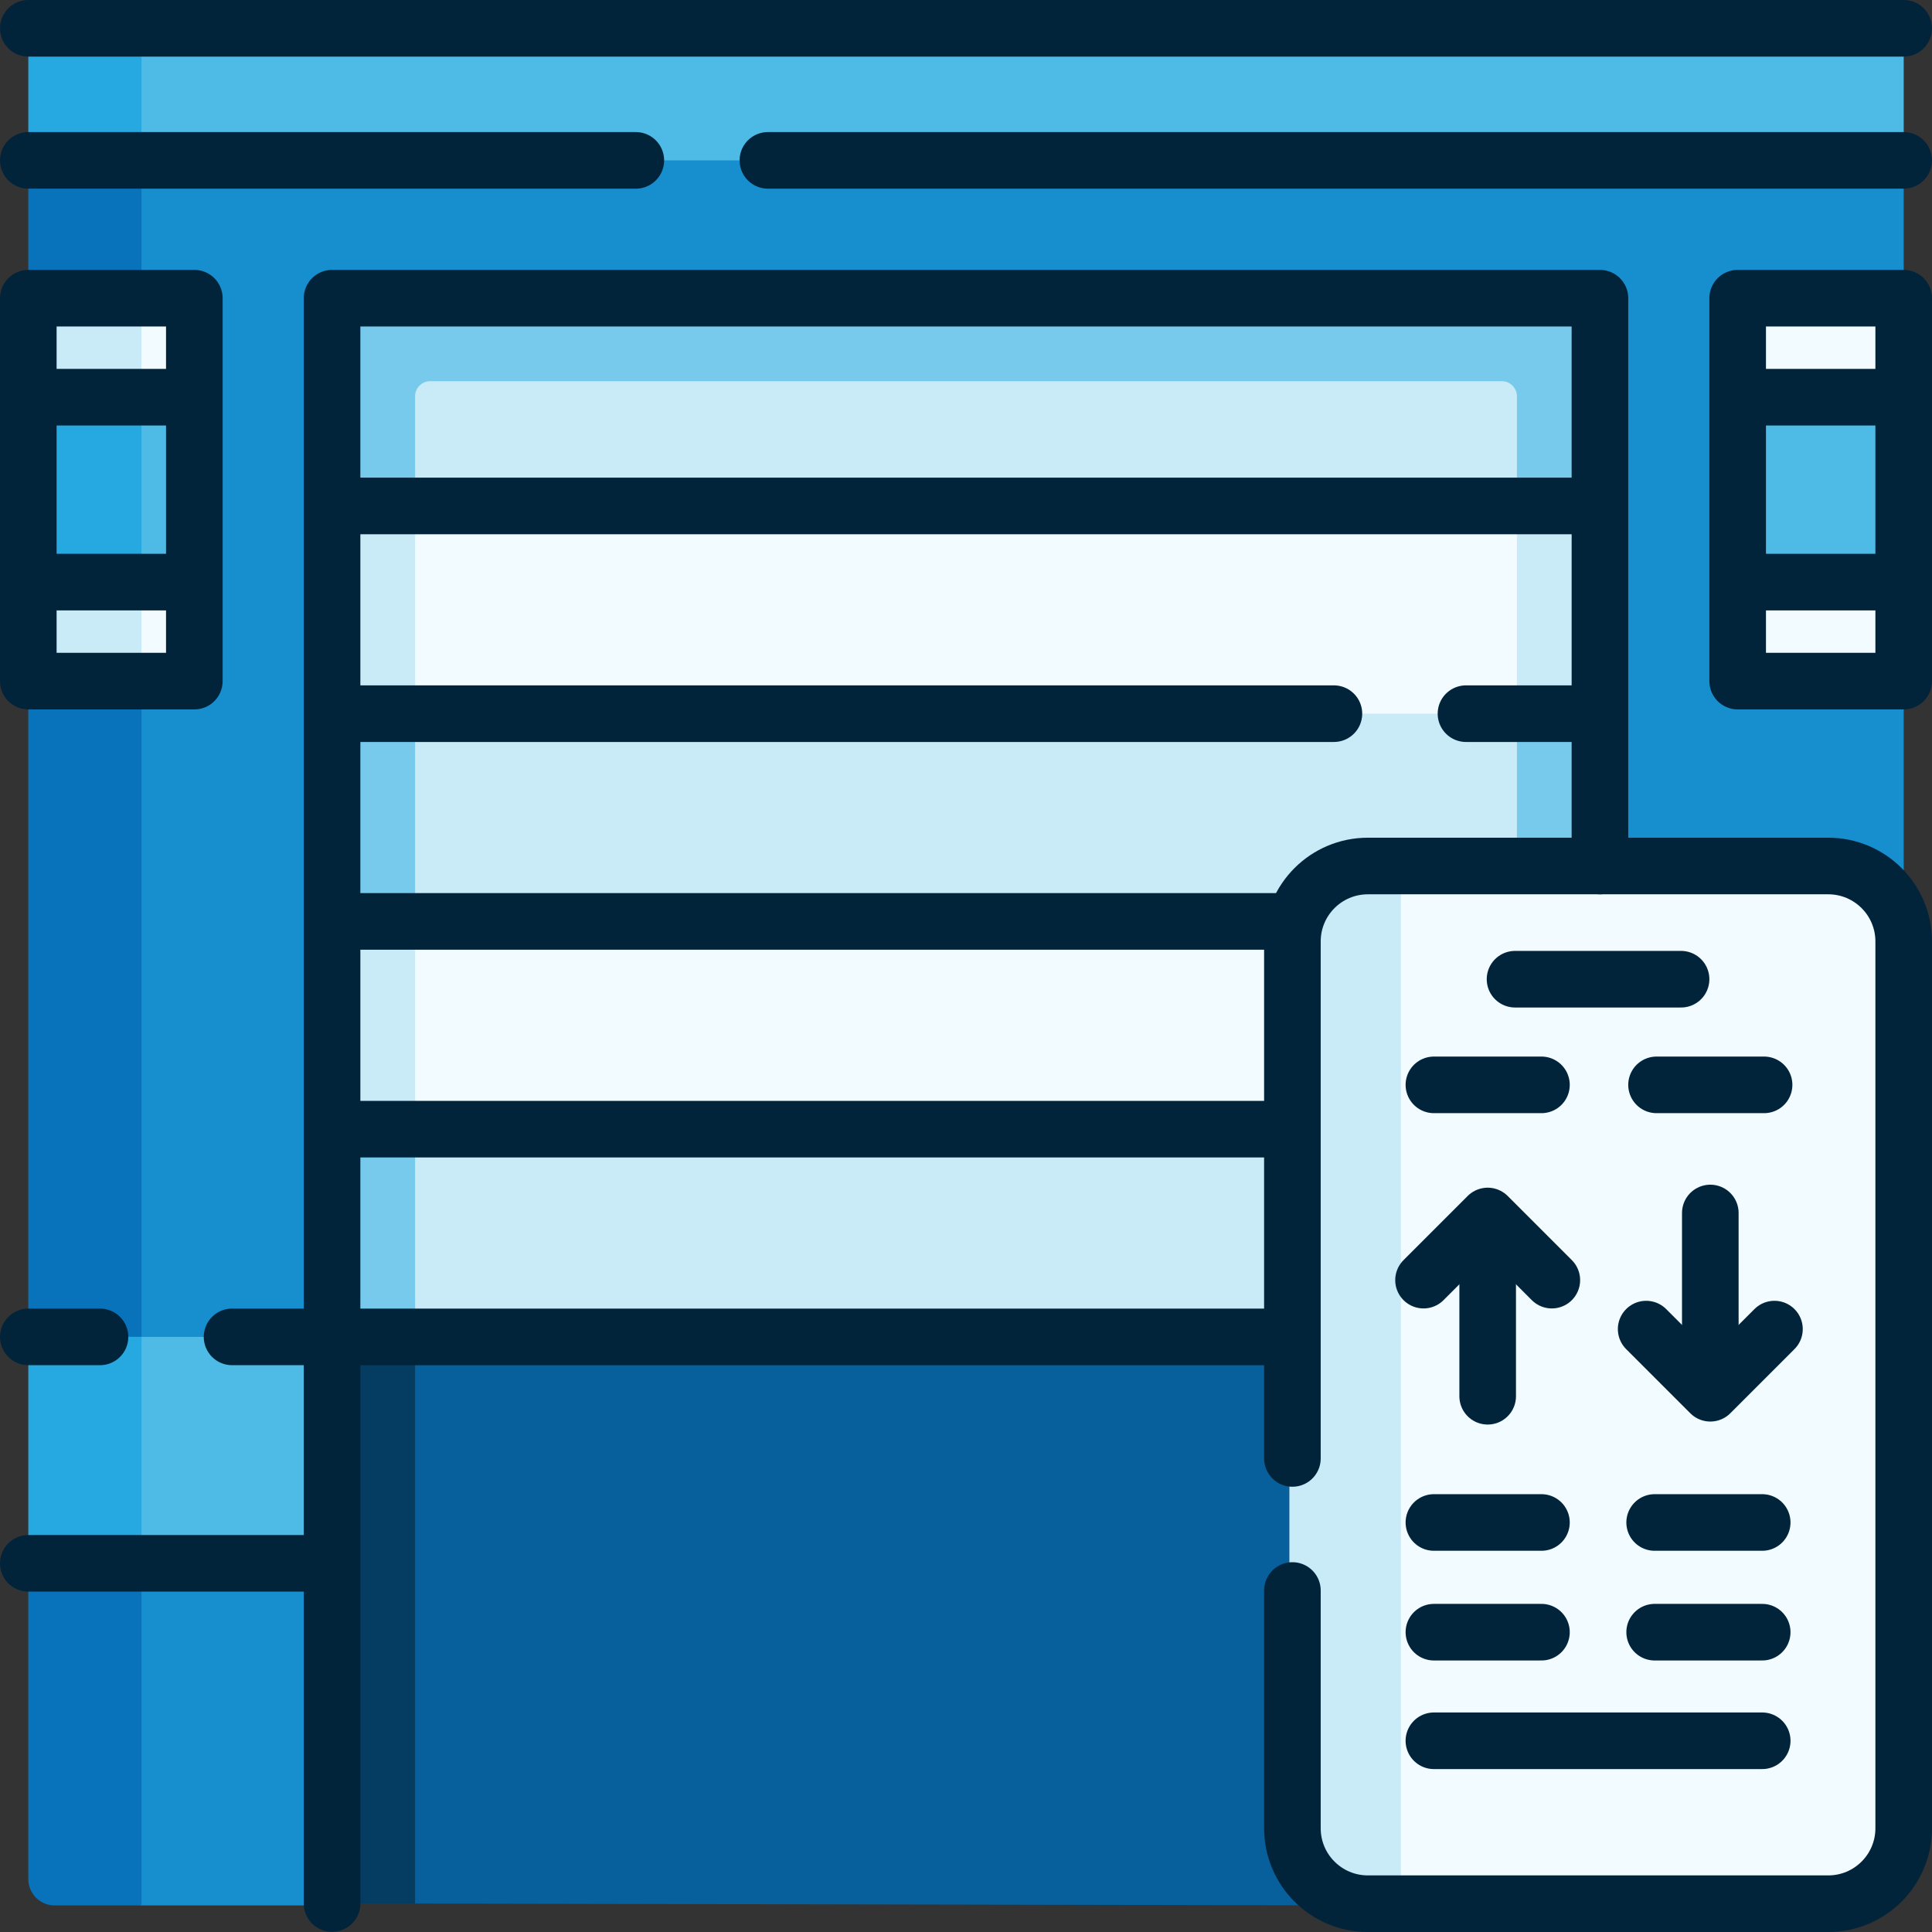 <svg xmlns="http://www.w3.org/2000/svg" xmlns:xlink="http://www.w3.org/1999/xlink" version="1.1" id="Capa_1" x="0px" y="0px" viewBox="0 0 512 512" style="enable-background:new 0 0 512 512;" xml:space="preserve" width="300" height="300" xmlns:svgjs="http://svgjs.dev/svgjs"><rect x="0" y="0" width="512" height="512" fill="#333333" stroke="none"/><g width="100%" height="100%" transform="matrix(1,0,0,1,0,0)"><g>
	<g>
		<path style="" d="M504.5,14.5v28L258.037,60.348L11.573,42.5l1.129-25.07c0-3.87,3.13-7,7-7L37.5,7.5h460&#10;&#9;&#9;&#9;C501.37,7.5,504.5,10.63,504.5,14.5z" fill="#4ebae6" fill-opacity="1" data-original-color="#feeaa8ff" stroke="none" stroke-opacity="1"/>
		<path style="" d="M504.5,42.5v36.52l-8.25,50.74l8.25,50.74v287.283L361.75,504.96l-141.801-25.319L88,504.96H37.5&#10;&#9;&#9;&#9;l-18.927-4.46c-3.866,0-7-3.134-7-7l3.012-451H504.5z" fill="#178ecd" fill-opacity="1" data-original-color="#ecbd83ff" stroke="none" stroke-opacity="1"/>
		<path style="" d="M37.5,7.5v35l-15,11.636L7.5,42.5v-28c0-3.87,3.13-7,7-7H37.5z" fill="#25a9e0" fill-opacity="1" data-original-color="#ffdf7fff" stroke="none" stroke-opacity="1"/>
		<path style="" d="M37.5,42.5v462.46h-23c-3.87,0-7-3.13-7-7v-83.67l13.109-25.001L7.5,354.29V180.5l13.673-53.517&#10;&#9;&#9;&#9;L7.5,79.02V42.5H37.5z" fill="#0873ba" fill-opacity="1" data-original-color="#e2a874ff" stroke="none" stroke-opacity="1"/>
		<g>
			<rect x="20.985" y="354.29" style="" width="97.885" height="60" fill="#4ebae6" fill-opacity="1" data-original-color="#feeaa8ff" stroke="none" stroke-opacity="1"/>
		</g>
		<g>
			<rect x="7.5" y="354.29" style="" width="30" height="60" fill="#25a9e0" fill-opacity="1" data-original-color="#ffdf7fff" stroke="none" stroke-opacity="1"/>
		</g>
		<polygon style="" points="424,299.24 424,354.29 256,366.31 88,354.29 88,299.24 233.22,287.077 &#9;&#9;" fill="#77caec" fill-opacity="1" data-original-color="#d8ecfeff" stroke="none" stroke-opacity="1"/>
		<polygon style="" points="424,354.29 361.75,504.96 231.808,481.335 110,504.46 88,504.46 88,354.29 &#9;&#9;" fill="#043c62" fill-opacity="1" data-original-color="#857e87ff" stroke="none" stroke-opacity="1"/>
		<polygon style="" points="424,244.19 424,299.24 88,299.24 88,244.19 247.62,229.759 &#9;&#9;" fill="#c9eaf7" fill-opacity="1" data-original-color="#e6f5ffff" stroke="none" stroke-opacity="1"/>
		<polygon style="" points="424,189.13 424,244.19 88,244.19 88,189.13 245.926,179.218 &#9;&#9;" fill="#77caec" fill-opacity="1" data-original-color="#d8ecfeff" stroke="none" stroke-opacity="1"/>
		<polygon style="" points="424,134.08 424,189.13 88,189.13 88,134.08 265.408,119.642 &#9;&#9;" fill="#c9eaf7" fill-opacity="1" data-original-color="#e6f5ffff" stroke="none" stroke-opacity="1"/>
		<path style="" d="M424,85.02v49.06H88V85.02c0-3.31,2.69-6,6-6h324C421.31,79.02,424,81.71,424,85.02z" fill="#77caec" fill-opacity="1" data-original-color="#d8ecfeff" stroke="none" stroke-opacity="1"/>
		<polygon style="" points="402,299.24 402,354.29 247.62,367 110,354.29 110,299.24 240.843,289.053 &#9;&#9;" fill="#c9eaf7" fill-opacity="1" data-original-color="#e6f5ffff" stroke="none" stroke-opacity="1"/>
		<polygon style="" points="402,354.29 361.75,504.96 110,504.46 110,354.29 &#9;&#9;" fill="#07609b" fill-opacity="1" data-original-color="#9c959dff" stroke="none" stroke-opacity="1"/>
		<polygon style="" points="402,244.19 402,299.24 110,299.24 110,244.19 243.667,233.995 &#9;&#9;" fill="#f2fbff" fill-opacity="1" data-original-color="#f2fbffff" stroke="none" stroke-opacity="1"/>
		<polygon style="" points="402,189.13 402,244.19 110,244.19 110,189.13 250.161,180.5 &#9;&#9;" fill="#c9eaf7" fill-opacity="1" data-original-color="#e6f5ffff" stroke="none" stroke-opacity="1"/>
		<polygon style="" points="402,134.08 402,189.13 110,189.13 110,134.08 264.561,122.466 &#9;&#9;" fill="#f2fbff" fill-opacity="1" data-original-color="#f2fbffff" stroke="none" stroke-opacity="1"/>
		<path style="" d="M402,105.02v29.06H110v-29.06c0-2.21,1.79-4,4-4h284C400.21,101.02,402,102.81,402,105.02z" fill="#c9eaf7" fill-opacity="1" data-original-color="#e6f5ffff" stroke="none" stroke-opacity="1"/>
		<g>
			<polygon style="" points="504.5,105.26 504.5,154.26 482.5,165.948 460.5,154.26 460.5,105.26 482.5,96.489 &#9;&#9;&#9;" fill="#4ebae6" fill-opacity="1" data-original-color="#feeaa8ff" stroke="none" stroke-opacity="1"/>
			<path style="" d="M504.5,79.02v26.24h-44V83.02c0-2.209,1.791-4,4-4H504.5z" fill="#f2fbff" fill-opacity="1" data-original-color="#f2fbffff" stroke="none" stroke-opacity="1"/>
			<path style="" d="M504.5,154.26v26.24h-40c-2.209,0-4-1.791-4-4v-22.24H504.5z" fill="#f2fbff" fill-opacity="1" data-original-color="#f2fbffff" stroke="none" stroke-opacity="1"/>
		</g>
		<g>
			<polygon style="" points="51.5,105.26 51.5,154.26 32.753,163.124 14.007,154.26 14.007,105.26 32.753,95.077 &#9;&#9;&#9;&#10;&#9;&#9;&#9;&#9;" fill="#4ebae6" fill-opacity="1" data-original-color="#feeaa8ff" stroke="none" stroke-opacity="1"/>
			<path style="" d="M51.5,83.02v22.24H9.879L9.456,81.807L37.5,79.02h10C49.709,79.02,51.5,80.811,51.5,83.02z" fill="#f2fbff" fill-opacity="1" data-original-color="#f2fbffff" stroke="none" stroke-opacity="1"/>
			<path style="" d="M51.5,154.26v22.24c0,2.209-1.791,4-4,4h-10l-28.468-2.114l1.129-24.126H51.5z" fill="#f2fbff" fill-opacity="1" data-original-color="#f2fbffff" stroke="none" stroke-opacity="1"/>
		</g>
		<g>
			<polygon style="" points="37.5,105.26 37.5,154.26 20.891,159.736 7.5,154.26 7.5,105.26 22.5,98.748 &#9;&#9;&#9;" fill="#25a9e0" fill-opacity="1" data-original-color="#ffdf7fff" stroke="none" stroke-opacity="1"/>
			<rect x="7.5" y="79.02" style="" width="30" height="26.24" fill="#c9eaf7" fill-opacity="1" data-original-color="#e6f5ffff" stroke="none" stroke-opacity="1"/>
			<rect x="7.5" y="154.26" style="" width="30" height="26.24" fill="#c9eaf7" fill-opacity="1" data-original-color="#e6f5ffff" stroke="none" stroke-opacity="1"/>
		</g>
		<path style="" d="M483.75,507.46h-122c-11.046,0-20-8.954-20-20v-235c0-11.046,8.954-20,20-20h122&#10;&#9;&#9;&#9;c11.046,0,20,8.954,20,20v235C503.75,498.506,494.796,507.46,483.75,507.46z" fill="#f2fbff" fill-opacity="1" data-original-color="#f2fbffff" stroke="none" stroke-opacity="1"/>
		<path style="" d="M371.25,232.46v275h-6.921c-12.475,0-22.579-8.95-22.579-20v-235c0-11.05,10.104-20,22.579-20&#10;&#9;&#9;&#9;H371.25z" fill="#c9eaf7" fill-opacity="1" data-original-color="#e6f5ffff" stroke="none" stroke-opacity="1"/>
	</g>
	<g>
		<g>
			
				<polyline style="stroke-linecap: round; stroke-linejoin: round; stroke-miterlimit: 10;" points="&#10;&#9;&#9;&#9;&#9;88,504.458 88,79.023 424,79.023 424,229.5 &#9;&#9;&#9;" fill="none" fill-opacity="1" stroke="#02243b" stroke-opacity="1" data-original-stroke-color="#000000ff" stroke-width="15" data-original-stroke-width="15"/>
			
				<line style="stroke-linecap: round; stroke-linejoin: round; stroke-miterlimit: 10;" x1="91.384" y1="354.295" x2="340" y2="354.295" fill="none" fill-opacity="1" stroke="#02243b" stroke-opacity="1" data-original-stroke-color="#000000ff" stroke-width="15" data-original-stroke-width="15"/>
			
				<line style="stroke-linecap: round; stroke-linejoin: round; stroke-miterlimit: 10;" x1="91.384" y1="299.241" x2="340" y2="299.241" fill="none" fill-opacity="1" stroke="#02243b" stroke-opacity="1" data-original-stroke-color="#000000ff" stroke-width="15" data-original-stroke-width="15"/>
			
				<line style="stroke-linecap: round; stroke-linejoin: round; stroke-miterlimit: 10;" x1="91.384" y1="244.186" x2="342" y2="244.186" fill="none" fill-opacity="1" stroke="#02243b" stroke-opacity="1" data-original-stroke-color="#000000ff" stroke-width="15" data-original-stroke-width="15"/>
			
				<line style="stroke-linecap: round; stroke-linejoin: round; stroke-miterlimit: 10;" x1="420.62" y1="189.13" x2="388.5" y2="189.13" fill="none" fill-opacity="1" stroke="#02243b" stroke-opacity="1" data-original-stroke-color="#000000ff" stroke-width="15" data-original-stroke-width="15"/>
			
				<line style="stroke-linecap: round; stroke-linejoin: round; stroke-miterlimit: 10;" x1="353.5" y1="189.13" x2="91.38" y2="189.13" fill="none" fill-opacity="1" stroke="#02243b" stroke-opacity="1" data-original-stroke-color="#000000ff" stroke-width="15" data-original-stroke-width="15"/>
			
				<line style="stroke-linecap: round; stroke-linejoin: round; stroke-miterlimit: 10;" x1="91.384" y1="134.078" x2="420.616" y2="134.078" fill="none" fill-opacity="1" stroke="#02243b" stroke-opacity="1" data-original-stroke-color="#000000ff" stroke-width="15" data-original-stroke-width="15"/>
		</g>
		<g>
			
				<line style="stroke-linecap: round; stroke-linejoin: round; stroke-miterlimit: 10;" x1="26.5" y1="354.29" x2="7.5" y2="354.29" fill="none" fill-opacity="1" stroke="#02243b" stroke-opacity="1" data-original-stroke-color="#000000ff" stroke-width="15" data-original-stroke-width="15"/>
			
				<line style="stroke-linecap: round; stroke-linejoin: round; stroke-miterlimit: 10;" x1="87.5" y1="354.29" x2="61.5" y2="354.29" fill="none" fill-opacity="1" stroke="#02243b" stroke-opacity="1" data-original-stroke-color="#000000ff" stroke-width="15" data-original-stroke-width="15"/>
			
				<line style="stroke-linecap: round; stroke-linejoin: round; stroke-miterlimit: 10;" x1="7.5" y1="414.295" x2="87.5" y2="414.295" fill="none" fill-opacity="1" stroke="#02243b" stroke-opacity="1" data-original-stroke-color="#000000ff" stroke-width="15" data-original-stroke-width="15"/>
		</g>
		<g>
			<path style="stroke-linecap: round; stroke-linejoin: round; stroke-miterlimit: 10;" d="&#10;&#9;&#9;&#9;&#9;M342.5,386.5v-137c0-11.05,8.95-20,20-20h122c11.05,0,20,8.95,20,20v235c0,11.05-8.95,20-20,20h-122c-11.05,0-20-8.95-20-20v-63" fill="none" fill-opacity="1" stroke="#02243b" stroke-opacity="1" data-original-stroke-color="#000000ff" stroke-width="15" data-original-stroke-width="15"/>
			
				<line style="stroke-linecap: round; stroke-linejoin: round; stroke-miterlimit: 10;" x1="445.5" y1="259.5" x2="401.5" y2="259.5" fill="none" fill-opacity="1" stroke="#02243b" stroke-opacity="1" data-original-stroke-color="#000000ff" stroke-width="15" data-original-stroke-width="15"/>
			
				<line style="stroke-linecap: round; stroke-linejoin: round; stroke-miterlimit: 10;" x1="467.003" y1="461.325" x2="379.997" y2="461.325" fill="none" fill-opacity="1" stroke="#02243b" stroke-opacity="1" data-original-stroke-color="#000000ff" stroke-width="15" data-original-stroke-width="15"/>
			<g>
				
					<line style="stroke-linecap: round; stroke-linejoin: round; stroke-miterlimit: 10;" x1="408.5" y1="287.5" x2="380" y2="287.5" fill="none" fill-opacity="1" stroke="#02243b" stroke-opacity="1" data-original-stroke-color="#000000ff" stroke-width="15" data-original-stroke-width="15"/>
				
					<line style="stroke-linecap: round; stroke-linejoin: round; stroke-miterlimit: 10;" x1="467.5" y1="287.5" x2="439" y2="287.5" fill="none" fill-opacity="1" stroke="#02243b" stroke-opacity="1" data-original-stroke-color="#000000ff" stroke-width="15" data-original-stroke-width="15"/>
			</g>
			<g>
				
					<line style="stroke-linecap: round; stroke-linejoin: round; stroke-miterlimit: 10;" x1="408.5" y1="432.545" x2="380" y2="432.545" fill="none" fill-opacity="1" stroke="#02243b" stroke-opacity="1" data-original-stroke-color="#000000ff" stroke-width="15" data-original-stroke-width="15"/>
				
					<line style="stroke-linecap: round; stroke-linejoin: round; stroke-miterlimit: 10;" x1="467" y1="432.545" x2="438.5" y2="432.545" fill="none" fill-opacity="1" stroke="#02243b" stroke-opacity="1" data-original-stroke-color="#000000ff" stroke-width="15" data-original-stroke-width="15"/>
			</g>
			<g>
				
					<line style="stroke-linecap: round; stroke-linejoin: round; stroke-miterlimit: 10;" x1="408.5" y1="403.472" x2="380" y2="403.472" fill="none" fill-opacity="1" stroke="#02243b" stroke-opacity="1" data-original-stroke-color="#000000ff" stroke-width="15" data-original-stroke-width="15"/>
				
					<line style="stroke-linecap: round; stroke-linejoin: round; stroke-miterlimit: 10;" x1="467" y1="403.472" x2="438.5" y2="403.472" fill="none" fill-opacity="1" stroke="#02243b" stroke-opacity="1" data-original-stroke-color="#000000ff" stroke-width="15" data-original-stroke-width="15"/>
			</g>
			<g>
				
					<line style="stroke-linecap: round; stroke-linejoin: round; stroke-miterlimit: 10;" x1="453.25" y1="321.454" x2="453.25" y2="364.51" fill="none" fill-opacity="1" stroke="#02243b" stroke-opacity="1" data-original-stroke-color="#000000ff" stroke-width="15" data-original-stroke-width="15"/>
				
					<polyline style="stroke-linecap: round; stroke-linejoin: round; stroke-miterlimit: 10;" points="&#10;&#9;&#9;&#9;&#9;&#9;470.25,352.225 453.25,369.225 436.25,352.225 &#9;&#9;&#9;&#9;" fill="none" fill-opacity="1" stroke="#02243b" stroke-opacity="1" data-original-stroke-color="#000000ff" stroke-width="15" data-original-stroke-width="15"/>
			</g>
			<g>
				
					<line style="stroke-linecap: round; stroke-linejoin: round; stroke-miterlimit: 10;" x1="394.25" y1="370.021" x2="394.25" y2="326.966" fill="none" fill-opacity="1" stroke="#02243b" stroke-opacity="1" data-original-stroke-color="#000000ff" stroke-width="15" data-original-stroke-width="15"/>
				
					<polyline style="stroke-linecap: round; stroke-linejoin: round; stroke-miterlimit: 10;" points="&#10;&#9;&#9;&#9;&#9;&#9;411.25,339.25 394.25,322.25 377.25,339.25 &#9;&#9;&#9;&#9;" fill="none" fill-opacity="1" stroke="#02243b" stroke-opacity="1" data-original-stroke-color="#000000ff" stroke-width="15" data-original-stroke-width="15"/>
			</g>
		</g>
		<g>
			
				<rect x="460.5" y="79.023" style="stroke-linecap: round; stroke-linejoin: round; stroke-miterlimit: 10;" width="44" height="101.477" fill="none" fill-opacity="1" stroke="#02243b" stroke-opacity="1" data-original-stroke-color="#000000ff" stroke-width="15" data-original-stroke-width="15"/>
			
				<line style="stroke-linecap: round; stroke-linejoin: round; stroke-miterlimit: 10;" x1="463.649" y1="105.262" x2="501.351" y2="105.262" fill="none" fill-opacity="1" stroke="#02243b" stroke-opacity="1" data-original-stroke-color="#000000ff" stroke-width="15" data-original-stroke-width="15"/>
			
				<line style="stroke-linecap: round; stroke-linejoin: round; stroke-miterlimit: 10;" x1="463.649" y1="154.262" x2="501.351" y2="154.262" fill="none" fill-opacity="1" stroke="#02243b" stroke-opacity="1" data-original-stroke-color="#000000ff" stroke-width="15" data-original-stroke-width="15"/>
		</g>
		<g>
			
				<rect x="7.5" y="79.023" transform="matrix(-1 -4.489621e-11 4.489621e-11 -1 59 259.523)" style="stroke-linecap: round; stroke-linejoin: round; stroke-miterlimit: 10;" width="44" height="101.477" fill="none" fill-opacity="1" stroke="#02243b" stroke-opacity="1" data-original-stroke-color="#000000ff" stroke-width="15" data-original-stroke-width="15"/>
			
				<line style="stroke-linecap: round; stroke-linejoin: round; stroke-miterlimit: 10;" x1="48.351" y1="105.262" x2="10.649" y2="105.262" fill="none" fill-opacity="1" stroke="#02243b" stroke-opacity="1" data-original-stroke-color="#000000ff" stroke-width="15" data-original-stroke-width="15"/>
			
				<line style="stroke-linecap: round; stroke-linejoin: round; stroke-miterlimit: 10;" x1="48.351" y1="154.262" x2="10.649" y2="154.262" fill="none" fill-opacity="1" stroke="#02243b" stroke-opacity="1" data-original-stroke-color="#000000ff" stroke-width="15" data-original-stroke-width="15"/>
		</g>
		
			<line style="stroke-linecap: round; stroke-linejoin: round; stroke-miterlimit: 10;" x1="168.5" y1="42.5" x2="7.5" y2="42.5" fill="none" fill-opacity="1" stroke="#02243b" stroke-opacity="1" data-original-stroke-color="#000000ff" stroke-width="15" data-original-stroke-width="15"/>
		
			<line style="stroke-linecap: round; stroke-linejoin: round; stroke-miterlimit: 10;" x1="504.5" y1="42.5" x2="203.5" y2="42.5" fill="none" fill-opacity="1" stroke="#02243b" stroke-opacity="1" data-original-stroke-color="#000000ff" stroke-width="15" data-original-stroke-width="15"/>
		
			<line style="stroke-linecap: round; stroke-linejoin: round; stroke-miterlimit: 10;" x1="504.5" y1="7.5" x2="7.5" y2="7.5" fill="none" fill-opacity="1" stroke="#02243b" stroke-opacity="1" data-original-stroke-color="#000000ff" stroke-width="15" data-original-stroke-width="15"/>
	</g>
</g></g></svg>